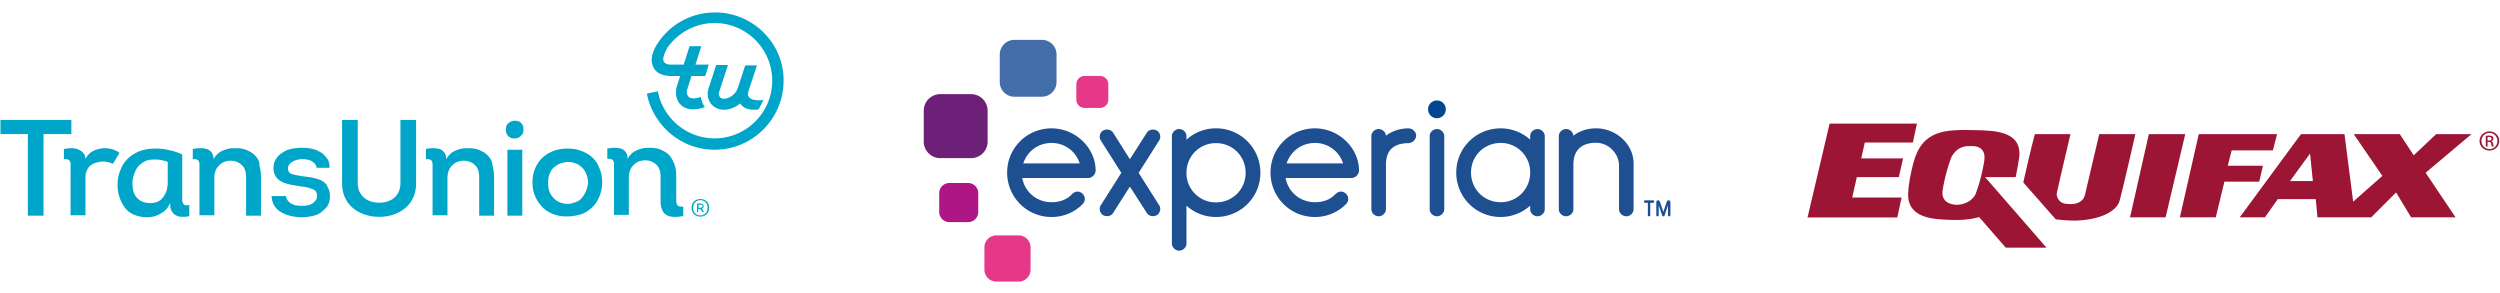 <svg width="324" height="38" viewBox="0 0 324 38" fill="none" xmlns="http://www.w3.org/2000/svg"><path d="M15.492 19.814a2.576 2.576 0 0 0-.914-.458 3.787 3.787 0 0 0-1.015-.153c-.254 0-.508.051-.762.102-.254.05-.508.153-.71.254a2.386 2.386 0 0 0-.61.458c-.203.203-.305.407-.406.61 0-.356-.102-.61-.305-.813-.152-.204-.406-.356-.66-.458a2.369 2.369 0 0 0-.863-.153c-.305 0-.61.051-.965.102v1.322c.203 0 .406 0 .508.05.152.052.203.102.254.204.05.102.101.203.101.356v6.66h1.93v-4.931c0-.356.05-.661.203-.916.101-.254.254-.457.457-.61.203-.152.457-.305.71-.356.255-.05.56-.152.813-.152.508 0 .965.102 1.37.305l.864-1.423Z" fill="#00A6CA"/><path fill-rule="evenodd" clip-rule="evenodd" d="M23.718 26.321c.051.102.102.204.254.255.102.05.305.05.559 0v1.423c-.305.102-.61.102-.914.102-.305 0-.559-.051-.813-.203-.253-.102-.406-.306-.558-.56-.152-.254-.203-.61-.203-1.068-.203.61-.61 1.068-1.168 1.373a3.264 3.264 0 0 1-1.777.509c-.61 0-1.168-.102-1.675-.305a2.774 2.774 0 0 1-1.22-.916 4.412 4.412 0 0 1-.71-1.372c-.203-.509-.254-1.068-.254-1.678 0-.712.153-1.373.406-1.932.254-.61.559-1.068 1.016-1.475a4.687 4.687 0 0 1 1.523-.915 5.907 5.907 0 0 1 1.93-.305c.609 0 1.218.051 1.776.204.61.101 1.168.305 1.727.559v5.898c0 .152.05.305.101.406Zm-2.59-.762c.407-.509.61-1.119.61-1.932v-2.644a6.138 6.138 0 0 0-.914-.254c-.304-.051-.609-.051-.863-.051-.406 0-.812.05-1.117.203-.355.153-.61.356-.863.61-.254.255-.406.61-.559.966-.152.407-.253.814-.253 1.271 0 .814.152 1.424.558 1.882.406.457.965.711 1.777.711.711 0 1.27-.254 1.625-.762Z" fill="#00A6CA"/><path d="M33.162 20.271c-.254-.305-.61-.56-1.066-.763-.407-.203-.914-.305-1.524-.305-.304 0-.558 0-.863.051-.304.051-.558.153-.812.254a2.13 2.13 0 0 0-.711.458c-.203.203-.406.407-.508.712 0-.407-.101-.712-.254-.915a1.386 1.386 0 0 0-.609-.458 4.46 4.46 0 0 0-.863-.102c-.305 0-.66.051-.965.102v1.322c.203 0 .407 0 .508.05.152.052.203.102.254.204.05.102.101.203.101.356v6.66h1.93v-4.83c0-.355.05-.66.152-.915.102-.305.254-.508.457-.712.203-.203.406-.356.66-.457a2.37 2.37 0 0 1 .863-.153c.559 0 1.067.204 1.422.56.406.355.558.915.558 1.576v4.982h1.93v-4.982c0-.509-.051-1.017-.203-1.475.05-.508-.153-.864-.457-1.22ZM41.793 23.474c-.305-.203-.71-.305-1.117-.407-.406-.101-.863-.152-1.32-.203-.66-.102-1.168-.203-1.523-.305-.356-.152-.508-.356-.508-.712a.86.86 0 0 1 .152-.508.941.941 0 0 1 .406-.356c.153-.102.356-.204.559-.254.203-.051.457-.102.66-.102s.457 0 .66.05c.254.052.457.102.61.204.202.102.304.204.456.356.102.153.203.305.203.509h1.676c0-.407-.051-.814-.254-1.119a3.82 3.82 0 0 0-.762-.813c-.355-.204-.71-.407-1.167-.509a6.415 6.415 0 0 0-2.793 0 3.03 3.03 0 0 0-1.168.509c-.355.203-.609.508-.812.813-.203.305-.305.712-.305 1.17a2 2 0 0 0 .356 1.169c.254.305.507.508.863.66.355.153.761.255 1.218.357.457.05.863.152 1.32.203.559.05 1.016.203 1.371.356.356.152.508.407.508.813 0 .255-.05.458-.203.661-.152.153-.305.305-.457.407a2.51 2.51 0 0 1-.66.203c-.254.051-.457.051-.71.051-.255 0-.458-.05-.712-.05-.203-.051-.406-.153-.609-.255-.203-.102-.305-.254-.457-.407-.102-.152-.203-.355-.203-.559h-1.879c.051.509.153.966.407 1.322.253.356.507.61.914.814.355.203.761.355 1.218.457.457.102.914.153 1.37.153.458 0 .915-.051 1.372-.153.457-.101.863-.254 1.168-.508.304-.255.609-.509.812-.814.203-.356.305-.762.305-1.22 0-.508-.102-.915-.305-1.22-.102-.356-.356-.56-.66-.763ZM63.321 20.271c-.254-.305-.61-.56-1.066-.763-.407-.203-.914-.305-1.524-.305-.304 0-.558 0-.863.051-.304.051-.558.153-.812.254a2.13 2.13 0 0 0-.71.458c-.204.203-.407.407-.508.712 0-.407-.102-.712-.254-.915a1.386 1.386 0 0 0-.61-.458 4.46 4.46 0 0 0-.863-.102c-.304 0-.66.051-.914.102v1.322c.203 0 .406 0 .508.05.152.052.203.102.254.204.05.102.101.203.101.356v6.66h1.93v-4.83c0-.355.05-.66.152-.915.102-.305.254-.508.457-.712.203-.203.406-.356.66-.457a2.37 2.37 0 0 1 .863-.153c.559 0 1.066.204 1.422.56.406.355.558.915.558 1.576v4.982h1.93v-4.982c0-.509-.051-1.017-.203-1.475 0-.508-.203-.864-.508-1.22ZM66.722 15.645c-.304 0-.558.101-.812.305-.254.203-.355.457-.355.864s.152.66.355.864c.254.204.508.305.813.254.304 0 .558-.101.761-.305.254-.203.356-.457.356-.864s-.102-.66-.356-.864c-.203-.204-.457-.254-.761-.254ZM65.758 19.407h1.929v8.541h-1.929z" fill="#00A6CA"/><path fill-rule="evenodd" clip-rule="evenodd" d="M75.201 19.509c.559.203 1.066.457 1.473.813.406.356.761.813.964 1.373.254.559.406 1.17.406 1.932a4.69 4.69 0 0 1-.406 1.932 3.794 3.794 0 0 1-1.015 1.423c-.406.356-.863.661-1.422.814-.558.152-1.117.254-1.675.254-.61 0-1.117-.05-1.676-.254-.508-.153-1.015-.458-1.421-.814-.407-.406-.762-.864-1.016-1.423-.254-.509-.406-1.17-.406-1.932 0-.763.152-1.373.406-1.932.254-.56.61-1.017 1.016-1.373.406-.356.913-.61 1.421-.813a5.717 5.717 0 0 1 1.625-.255c.61 0 1.168.051 1.726.255Zm.152 6.202c.203-.254.406-.508.559-.864a4.59 4.59 0 0 0 .304-1.119c0-.457-.101-.864-.254-1.22-.152-.356-.355-.66-.609-.864a2.155 2.155 0 0 0-.863-.508 3.183 3.183 0 0 0-.965-.153c-.304.05-.609.102-.914.203-.304.102-.558.305-.812.509-.254.203-.406.457-.559.813-.152.356-.203.712-.203 1.17 0 .457.051.864.203 1.22.153.356.356.61.61.864.203.203.507.407.812.508.305.102.66.153.965.153.304 0 .61-.102.914-.203.304-.102.609-.255.812-.509Z" fill="#00A6CA"/><path d="M.058 17.373v-1.83h9.19v1.83H5.643v10.575H3.612V17.373H.058ZM44.332 23.78v-8.237h2.031v8.185c0 1.627 1.218 2.542 2.793 2.542 1.573 0 2.741-.915 2.741-2.542v-8.185h2.031v8.236c0 2.746-2.183 4.322-4.772 4.322-2.64 0-4.824-1.576-4.824-4.322ZM87.641 25.915v-3.051c0-.508-.05-1.017-.203-1.474a4.254 4.254 0 0 0-.61-1.17c-.253-.305-.609-.559-1.066-.762-.406-.204-.913-.305-1.523-.305-.304 0-.558 0-.863.05-.304.051-.558.153-.812.255a2.131 2.131 0 0 0-.711.457c-.203.204-.406.407-.508.712 0-.407-.101-.712-.254-.915a1.386 1.386 0 0 0-.609-.458 4.46 4.46 0 0 0-.863-.101c-.305 0-.66.05-.914.101v1.322c.203 0 .406 0 .508.051.152.05.203.102.254.203.05.102.101.204.101.356v6.66h1.93v-4.83c0-.355.05-.66.152-.915.101-.305.254-.508.457-.711.203-.204.406-.356.66-.458.254-.102.558-.152.863-.152.559 0 1.066.203 1.422.559.406.356.558.915.558 1.576v3.101c0 2.085 1.27 2.288 2.945 1.983v-1.22c-.762.05-.914-.203-.914-.864ZM92.668 1.612c-3.3 0-6.195 1.78-7.718 4.474-.559 1.068-.66 1.983-.203 2.746.508.915 1.675 1.017 2.285 1.017h1.117l-.406 1.27c-.254.763-.153 1.627.253 2.187.407.56 1.016.864 1.778.864.507 0 1.066-.102 1.573-.305a2.74 2.74 0 0 1-.355-.66c-.05-.204-.152-.408-.152-.662-.305.153-.66.204-1.016.204-.203 0-.507-.051-.66-.306-.152-.203-.203-.508-.101-.864l.558-1.728h1.777l.457-1.475H90.13l.761-2.39h-1.523l-.761 2.39H86.98c-.508 0-.812-.152-.965-.407-.152-.305 0-.915.406-1.627v-.05c1.371-1.983 3.605-3.305 6.195-3.305 4.112 0 7.463 3.355 7.463 7.474 0 4.118-3.35 7.473-7.463 7.473-3.656 0-6.702-2.643-7.362-6.1l-1.422.304c.812 4.119 4.417 7.27 8.784 7.27 4.925 0 8.936-4.016 8.936-8.947.051-4.83-3.96-8.847-8.885-8.847Z" fill="#00A6CA"/><path d="M98.355 13c-.355 0-.812-.05-1.117-.254-.101-.101-.254-.203-.305-.457 0-.102 0-.254.051-.407l1.117-3.406h-1.523l-.965 2.949c-.254.762-1.066 1.372-1.777 1.372-.203 0-.457-.05-.558-.254-.102-.152-.203-.356-.05-.712l1.116-3.406h-1.523l-.965 2.949c-.254.712-.152 1.474.254 2.034.406.508.965.813 1.726.813.711 0 1.473-.305 2.082-.813.203.305.457.508.812.66.508.153.813.153 1.168.153.153 0 .356-.05.406-.05.051-.052.051-.103.102-.153l.152-.306.152-.304.153-.306c.05-.05.05-.152.101-.203-.152.102-.355.102-.609.102Z" fill="#00A6CA"/><path fill-rule="evenodd" clip-rule="evenodd" d="M89.621 26.931c0-1.525 2.285-1.525 2.285 0 0 1.526-2.285 1.526-2.285 0Zm2.082 0c0-1.322-1.88-1.322-1.88 0s1.88 1.322 1.88 0Zm-.457.509-.203.05-.305-.406h-.254v.407h-.152v-1.119h.457c.203 0 .406.153.406.356 0 .153-.101.305-.254.305l.305.407Zm-.457-.509h-.254v-.406h.254c.152 0 .254.05.254.203 0 .102-.102.203-.254.203Z" fill="#00A6CA"/><path d="M135.021 12.536h-3.545a1.905 1.905 0 0 1-1.908-1.911V7.074a1.912 1.912 0 0 1 1.908-1.91h3.545c1.054 0 1.907.855 1.907 1.91v3.551c0 1.055-.854 1.91-1.907 1.91" fill="#426DA9"/><path d="M125.851 20.496h-3.988a2.144 2.144 0 0 1-2.146-2.149v-3.996c0-1.187.961-2.15 2.146-2.15h3.988c1.185 0 2.145.963 2.146 2.15v3.996a2.145 2.145 0 0 1-2.146 2.149" fill="#6D2077"/><path d="M125.471 28.788h-2.436a1.31 1.31 0 0 1-1.312-1.314v-2.44c0-.727.588-1.316 1.312-1.316h2.436c.724 0 1.311.589 1.311 1.317v2.439a1.315 1.315 0 0 1-1.311 1.314" fill="#AF1685"/><path fill-rule="evenodd" clip-rule="evenodd" d="M140.569 13.989h1.995c.592 0 1.072-.483 1.072-1.075v-1.996c0-.594-.48-1.076-1.072-1.076h-1.996c-.592 0-1.072.482-1.072 1.076v1.997c0 .593.481 1.074 1.073 1.074ZM129.13 36.497h2.881a1.55 1.55 0 0 0 1.55-1.552V32.06c0-.86-.695-1.553-1.55-1.553h-2.881a1.55 1.55 0 0 0-1.55 1.553v2.885a1.554 1.554 0 0 0 1.55 1.552Z" fill="#E63888"/><path d="M186.229 15.322a1.15 1.15 0 0 0 1.147-1.151 1.148 1.148 0 0 0-1.964-.813 1.152 1.152 0 0 0 .817 1.965Z" fill="#004691"/><path fill-rule="evenodd" clip-rule="evenodd" d="M157.589 16.633a5.671 5.671 0 0 0-3.823 1.47V17.633c0-.49-.444-.913-.955-.913-.467 0-.934.424-.934.913v13.94c0 .49.467.912.934.912.511 0 .955-.423.955-.912v-4.921c1 .913 2.356 1.47 3.823 1.47 3.201 0 5.757-2.56 5.757-5.723a5.743 5.743 0 0 0-1.678-4.086 5.724 5.724 0 0 0-4.079-1.681Zm-14.111 11.378a.91.91 0 0 0 .778-.4l2.178-3.43 2.2 3.43c.178.267.468.4.778.4.186 0 .37-.045.533-.133.245-.157.423-.49.423-.824a.8.8 0 0 0-.133-.446l-2.667-4.208 2.667-4.208a.877.877 0 0 0 .133-.468c0-.312-.156-.645-.444-.802a.957.957 0 0 0-.489-.133c-.311 0-.623.133-.801.401l-2.2 3.45-2.178-3.45c-.178-.268-.489-.401-.801-.401a.95.95 0 0 0-.488.133c-.29.157-.445.49-.445.802a.88.88 0 0 0 .133.468l2.668 4.208-2.668 4.208a.804.804 0 0 0-.133.445c0 .335.178.668.422.825.164.088.348.134.534.133Zm14.111-9.463c-2.134 0-3.823 1.692-3.823 3.852a3.798 3.798 0 0 0 3.823 3.83c2.157 0 3.846-1.692 3.846-3.83 0-2.16-1.689-3.851-3.846-3.851v-.001Zm22.031 8.572v-5.766c0-2.227 1.377-2.762 2.867-2.806.578 0 1.044-.468 1.044-.98 0-.468-.444-.935-1.044-.935-1.089.022-2.09.357-2.867.957-.023-.468-.489-.868-.934-.868-.512 0-.956.423-.956.913v9.485c0 .49.444.912.956.912.466 0 .934-.422.934-.912Zm6.623-10.398c-.511 0-.956.423-.956.912v9.486c0 .49.445.912.956.912.467 0 .933-.422.933-.912v-9.485c0-.49-.466-.913-.933-.913Zm13.025 0c-.512 0-.956.423-.956.912V18.103a5.72 5.72 0 0 0-3.824-1.47c-3.2 0-5.757 2.561-5.757 5.723a5.742 5.742 0 0 0 1.679 4.085 5.722 5.722 0 0 0 4.078 1.68 5.717 5.717 0 0 0 3.824-1.469v.468c0 .49.444.912.956.912.467 0 .933-.422.933-.912v-9.486c0-.49-.466-.912-.933-.912Zm-4.78 9.485c2.134 0 3.825-1.692 3.825-3.852a3.807 3.807 0 0 0-1.112-2.716 3.793 3.793 0 0 0-2.713-1.113c-2.155 0-3.843 1.692-3.843 3.83 0 2.16 1.688 3.851 3.843 3.851Zm12.382-7.704c1.578 0 2.956 1.381 2.956 2.962v5.656c0 .49.444.912.956.912.468 0 .933-.423.933-.913v-5.923c0-2.538-2.289-4.564-4.868-4.564-1.111 0-2.133.334-2.933.957-.023-.468-.49-.868-.935-.868-.511 0-.955.423-.955.913v9.485c0 .49.444.912.955.912.467 0 .935-.422.935-.912v-5.767c0-2.226 1.422-2.85 2.956-2.85Zm-64.873 3.541c-.045-2.918-2.645-5.41-5.713-5.41-3.201 0-5.757 2.56-5.757 5.721a5.747 5.747 0 0 0 1.678 4.086 5.725 5.725 0 0 0 4.079 1.681 5.609 5.609 0 0 0 3.979-1.625.985.985 0 0 0 .334-.713.979.979 0 0 0-.956-.957c-.289 0-.556.178-.756.379-.645.69-1.6 1.001-2.601 1.001-1.911 0-3.465-1.312-3.801-3.137h8.581l.009-.001a.046.046 0 0 1 .009-.001h.026a.183.183 0 0 0 .025-.005l.023-.004c.033-.005.066-.01.098-.02.442-.127.746-.534.743-.995Zm-2.068-.866a3.798 3.798 0 0 0-3.645-2.652c-1.744 0-3.178 1.108-3.666 2.652h7.311Zm36.202.866c-.045-2.918-2.645-5.41-5.713-5.41-3.201 0-5.758 2.56-5.758 5.721a5.744 5.744 0 0 0 1.679 4.086 5.724 5.724 0 0 0 4.079 1.681 5.61 5.61 0 0 0 3.979-1.625.985.985 0 0 0 .334-.713.979.979 0 0 0-.956-.957c-.289 0-.556.178-.756.379-.645.69-1.601 1.001-2.6 1.001-1.912 0-3.467-1.312-3.802-3.137h8.565l.01-.001a.058.058 0 0 1 .008-.001h.041c.019-.002.037-.006.055-.01l.022-.006.016-.003.012-.001a1.023 1.023 0 0 0 .785-1.004Zm-2.068-.866a3.799 3.799 0 0 0-3.645-2.652c-1.745 0-3.179 1.108-3.668 2.652h7.313Zm39.654 6.861a.154.154 0 0 1-.157-.152V26.28h-.358a.157.157 0 0 1-.109-.047.155.155 0 0 1-.043-.11c0-.09.065-.158.152-.158h1.037c.086 0 .151.068.151.158a.155.155 0 0 1-.151.157h-.365v1.607a.151.151 0 0 1-.157.153Zm1.699-.12c.019.06.069.123.155.123.069 0 .122-.041.157-.121l.181-.535.262-.776v1.277c0 .041.017.08.047.11a.153.153 0 0 0 .11.043.151.151 0 0 0 .157-.153v-1.695a.243.243 0 0 0-.236-.237.246.246 0 0 0-.229.174l-.449 1.327-.452-1.327a.246.246 0 0 0-.227-.174.242.242 0 0 0-.236.237v1.695a.155.155 0 0 0 .157.153.15.15 0 0 0 .111-.043.148.148 0 0 0 .046-.11v-1.281l.446 1.314Z" fill="#1D4F91"/><path fill-rule="evenodd" clip-rule="evenodd" d="M323.904 18.268c0-.688-.563-1.238-1.268-1.238h-.006c-.705 0-1.278.55-1.278 1.238 0 .698.573 1.243 1.278 1.243.711 0 1.274-.545 1.274-1.243Zm-2.306 0a1.04 1.04 0 0 1 1.032-1.045h.006c.574 0 1.032.468 1.032 1.05 0 .583-.458 1.05-1.032 1.045a1.038 1.038 0 0 1-1.038-1.05Zm.79.72h-.228v-1.38l.01-.002c.117-.016.23-.031.396-.031.219 0 .362.044.448.105.086.06.132.154.132.285 0 .181-.126.291-.281.336v.01c.126.023.212.133.241.336.034.215.068.297.092.34h-.241c-.035-.043-.069-.17-.098-.351-.034-.176-.126-.241-.309-.241h-.162v.593Zm.168-.764h-.167v-.468a1.12 1.12 0 0 1 .167-.01c.257 0 .35.12.35.242 0 .17-.161.236-.35.236Z" fill="#9D1535"/><path d="m234.256 28.185 2.861-12.163h11.315l-.526 2.453h-6.226l-.467 2.055h5.428l-.556 2.425h-5.439l-.599 2.648h6.399l-.561 2.582h-11.629" fill="#9D1535"/><path fill-rule="evenodd" clip-rule="evenodd" d="M255.916 16.865c-3.673-.074-6.765-.111-7.925 4.188 0 0-.618 2.225-.695 3.966-.147 3.302 3.314 3.408 5.453 3.473l.345.011c2.087.075 3.401-.37 3.401-.37l3.448 3.961h5.28l-7.955-9.137h3.958c.256-1.163.411-2.237.411-2.237.686-3.728-3.098-3.803-5.615-3.853l-.106-.002Zm-4.137 7.71s.279-1.969 1.083-4.114c0 0 .641-1.636 2.435-1.52 0 0 2.242-.334 1.856 1.964 0 0-.303 2.076-1.083 4.152-.376.998-1.582 1.482-2.435 1.482-1.043 0-2.126-.519-1.856-1.965Z" fill="#9D1535"/><path d="M263.717 17.383h4.616s-1.477 6.228-1.795 7.765c0 0 .047 1.28 1.457 1.284 0 0 1.847.273 2.218-1.178l1.847-7.871h4.686s-1.773 7.785-2.083 8.748c-.309.964-1.855 2.262-5.373 2.447-.605.031-1.661 0-2.86-.15l-4.213-4.78s1.128-4.988 1.5-6.265M278.49 17.383h4.717l-2.547 10.781h-4.607l2.437-10.781M287.164 28.164h-4.651l2.446-10.782h10.149l-.538 2.11h-5.343l-.51 1.986h4.561l-.481 2.07h-4.513l-1.12 4.616" fill="#9D1535"/><path fill-rule="evenodd" clip-rule="evenodd" d="M290.269 28.164h3.267l1.661-2.356h4.928l.217 2.356h6.968l3.225-3.22 1.945 3.22h5.762l-3.881-5.776 5.945-5.006h-4.579l-2.911 2.745-1.8-2.745h-5.976l3.716 5.413-3.787 3.337-1.122-8.75h-5.639l-7.939 10.782Zm9.475-4.702h-2.959l2.597-3.558.362 3.558Z" fill="#9D1535"/></svg>
